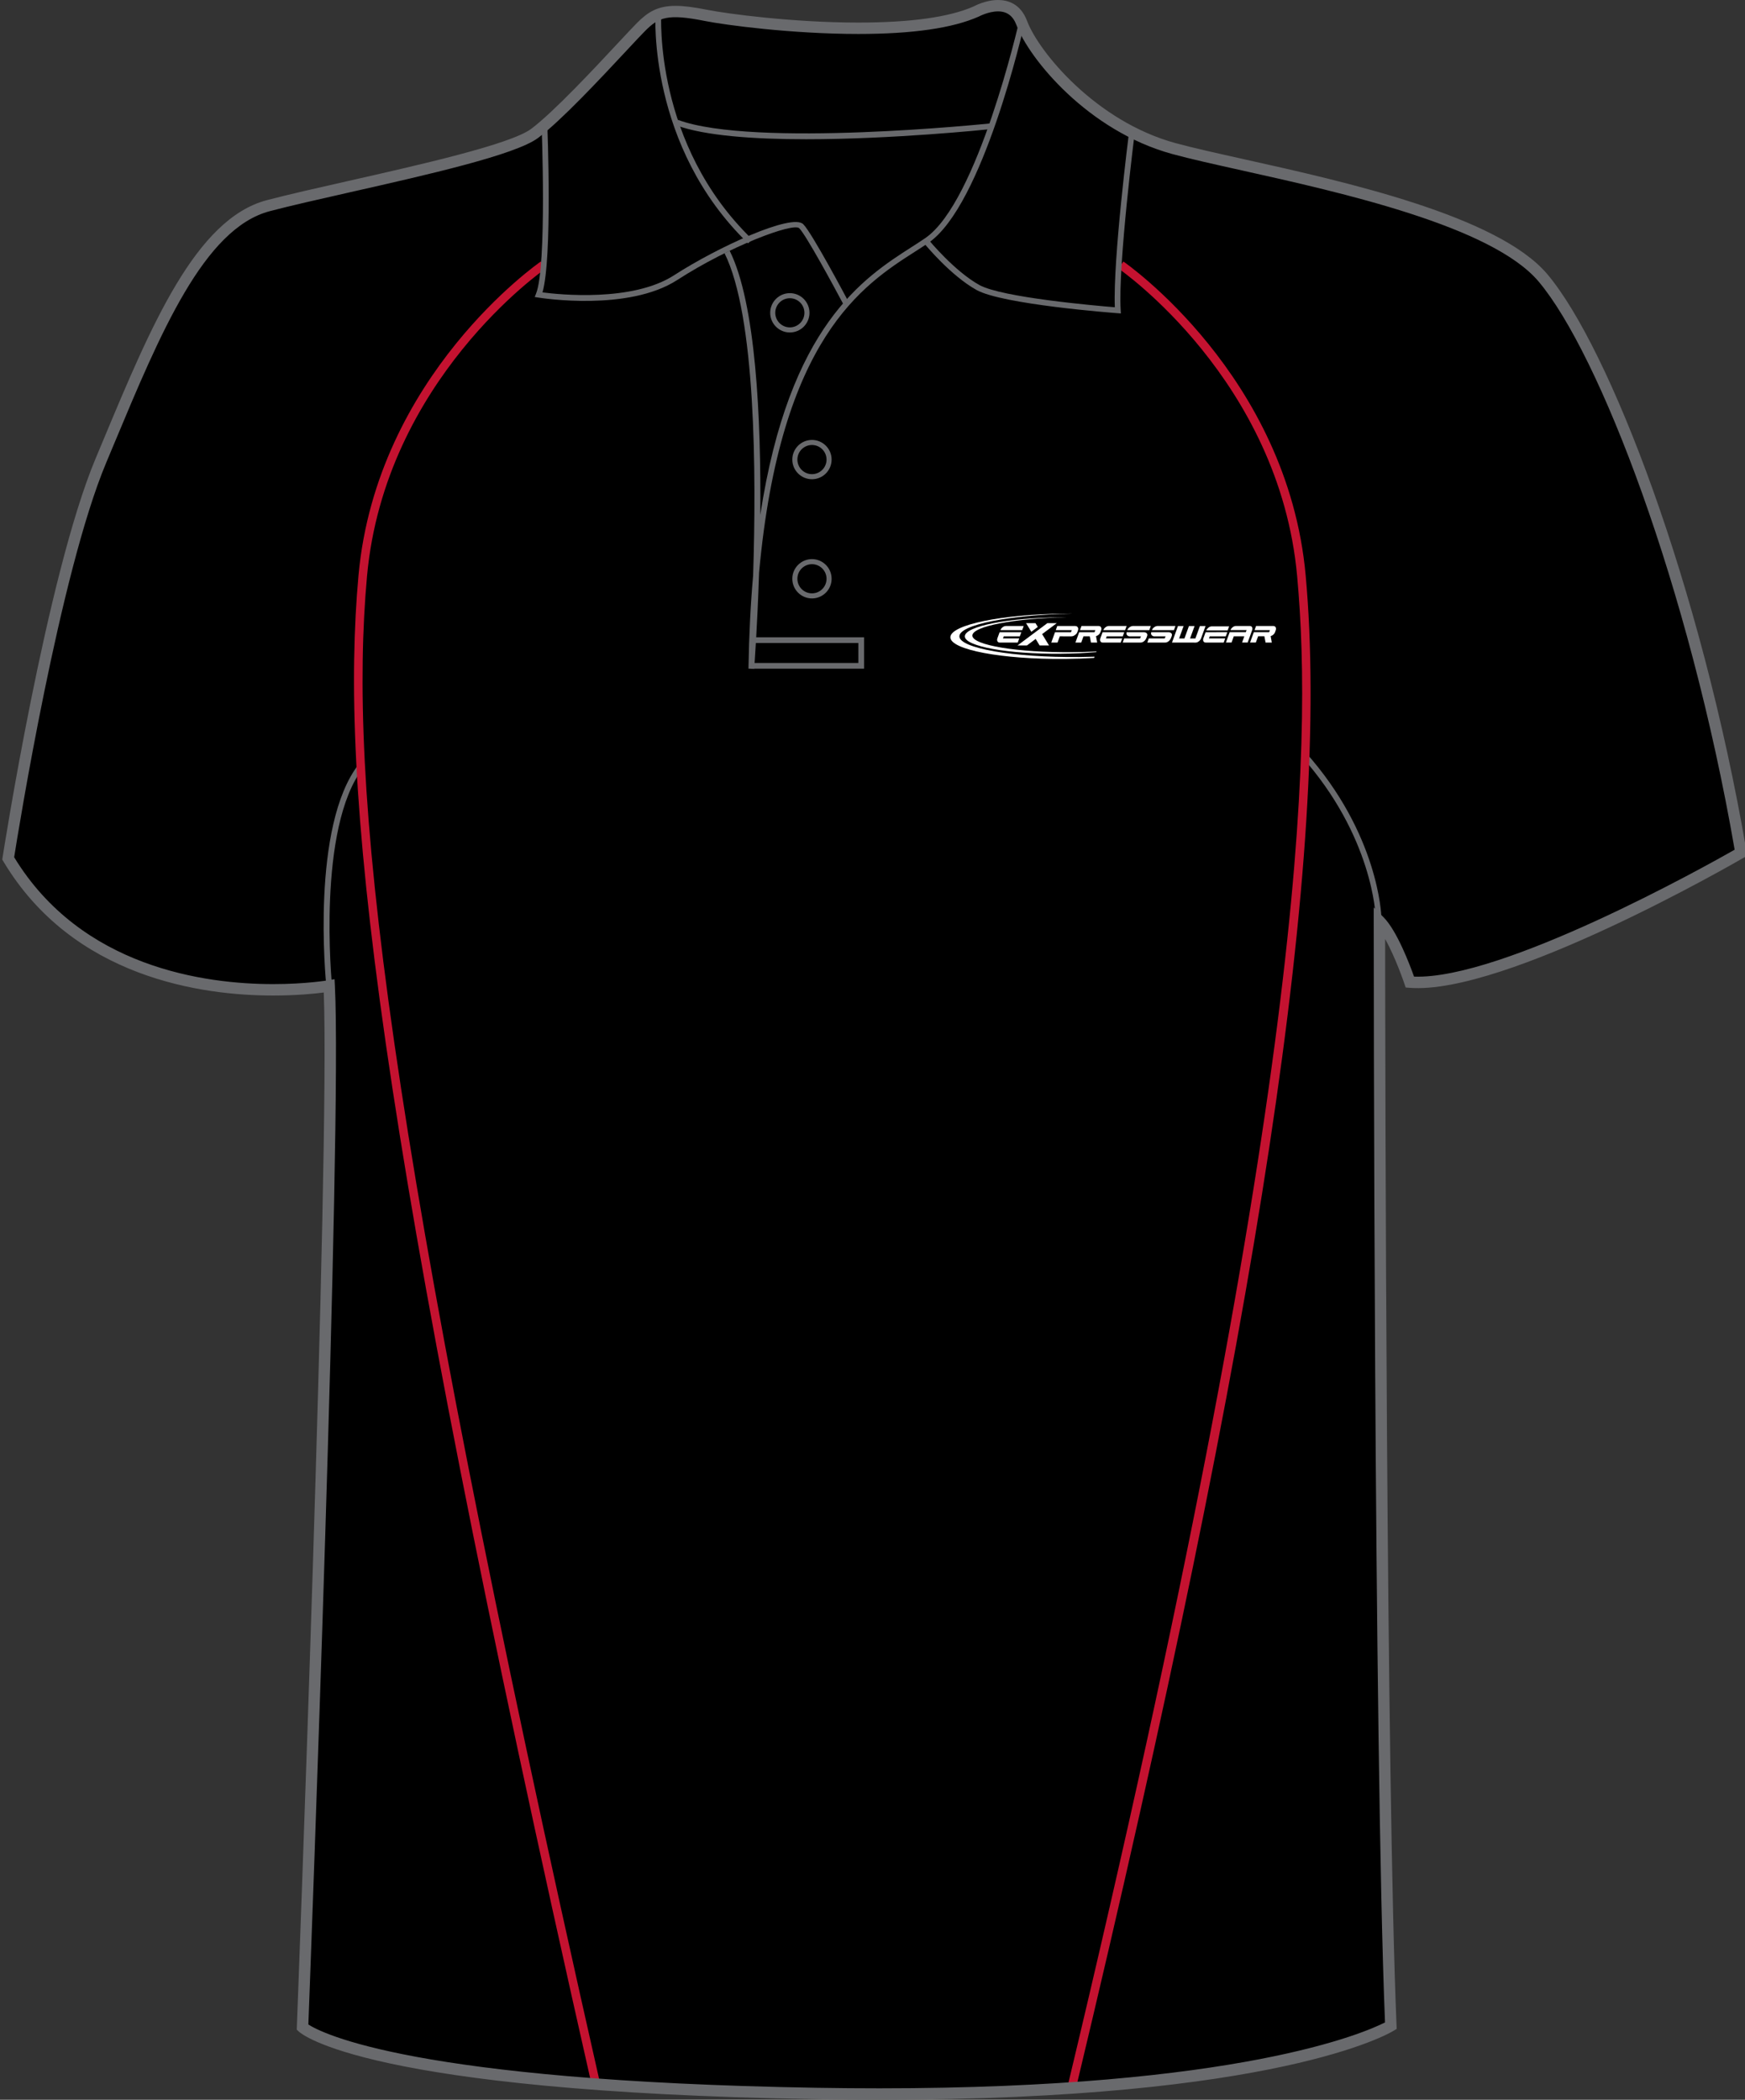 <?xml version="1.0" encoding="utf-8"?>
<!-- Generator: Adobe Illustrator 15.1.0, SVG Export Plug-In . SVG Version: 6.00 Build 0)  -->
<!DOCTYPE svg PUBLIC "-//W3C//DTD SVG 1.1//EN" "http://www.w3.org/Graphics/SVG/1.1/DTD/svg11.dtd">
<svg version="1.1" id="Layer_1" xmlns="http://www.w3.org/2000/svg" xmlns:xlink="http://www.w3.org/1999/xlink" x="0px" y="0px"
	 width="664.976px" height="800.002px" viewBox="0 0 664.976 800.002" enable-background="new 0 0 664.976 800.002"
	 xml:space="preserve">
<rect x="0" y="0" width="664.976" height="800.002" fill="#333333" stroke="none"/>
<g id="front">
	<path id="primary" d="M125.229,375.424c0,0-90.335,9.721-122.317-48.589c0,0,16.462-106.569,35.313-151.524
		c18.853-44.954,36.25-89.912,63.806-97.159c27.554-7.25,89.908-18.85,101.508-27.55C215.14,41.9,238.34,15.798,244.142,9.999
		c5.8-5.802,10.154-7.255,24.652-4.352c14.501,2.9,76.856,10.154,102.958-1.45c0,0,13.055-7.25,17.402,4.35
		c4.352,11.602,26.102,39.154,58.002,47.853c31.9,8.702,117.455,21.752,140.658,49.303c23.207,27.552,58.01,117.462,75.408,218.968
		c0,0-89.906,52.203-126.158,49.303c0,0-5.805-17.399-11.605-23.201c0,0,0,316.418,4.35,420.829c0,0-46.395,28.709-218.96,25.813
		c-172.563-2.902-195.766-25.232-195.766-25.232S128.13,431.981,125.229,375.424z"/>
	<path fill="#696A6D" d="M124.365,375.75c-0.256-2.479-5.968-61.042,12.365-84.613l1.718,1.336
		c-17.803,22.89-11.979,82.46-11.918,83.061L124.365,375.75z"/>
	<path fill="#696A6D" d="M524.222,349.267c-0.006-0.302-1-30.673-28.445-61.307l1.623-1.451c28.01,31.269,28.988,62.4,28.994,62.711
		L524.222,349.267z"/>
	<g id="secondary_1_">
		<path fill="#C41230" d="M225.423,794.111c-83.539-368.957-95.918-496.666-88.805-574.909
			c6.928-76.194,68.837-119.138,69.461-119.561l1.835,2.698c-0.611,0.417-61.264,42.537-68.048,117.162
			c-7.086,77.934,5.294,205.351,88.734,573.892L225.423,794.111z"/>
		<path fill="#C41230" d="M410.054,795.439l-3.17-0.762c90.762-379.159,93.365-509.854,87.424-575.18
			c-6.781-74.623-67.436-116.745-68.047-117.162l1.836-2.698c0.621,0.426,62.537,43.367,69.459,119.561
			C507.162,324.812,480.171,502.527,410.054,795.439z"/>
	</g>
	<path fill="none" stroke="#000000" stroke-width="1.666" stroke-miterlimit="10" d="M521.687,295.522"/>
	<path fill="#696A6D" d="M307.184,53.051c-19.676,0-38.626-1.283-49.543-5.327l0.755-2.04c28.792,10.663,118.181,1.425,119.071,1.33
		l0.23,2.161C375.378,49.421,340.265,53.051,307.184,53.051z"/>
	<path fill="#696A6D" d="M335.095,800.002c-7.833,0-15.931-0.068-24.072-0.205c-171.449-2.883-196.266-24.9-197.236-25.838
		l-0.703-0.678l0.037-0.977c0.127-3.354,12.673-331.773,10.261-394.164c-3.438,0.45-10.29,1.157-19.28,1.157
		c-26.988,0-76.236-6.643-102.84-51.132l-0.403-0.674l0.12-0.775c0.166-1.071,16.723-107.351,35.456-152.033l2.987-7.138
		c18.07-43.274,35.138-84.145,62.271-91.282c8.051-2.12,19.123-4.622,30.847-7.272c27.646-6.25,62.059-14.026,69.91-19.916
		c8.549-6.413,23.958-22.925,33.162-32.788c3.201-3.428,5.729-6.139,7.203-7.614c4.082-4.081,7.784-6.442,14.648-6.442
		c3.078,0,6.882,0.476,11.971,1.494C277.06,5.252,302.167,8.6,327.091,8.6c19.973,0,34.772-2.077,43.995-6.175
		C371.093,2.411,375.486,0,380.32,0c3.688,0,8.605,1.387,11.082,7.998c4.393,11.703,26.145,38.227,56.537,46.52
		c6.68,1.822,15.717,3.832,26.172,6.159c38.547,8.577,96.795,21.54,115.582,43.84c23.559,27.976,58.387,117.917,75.885,220
		l0.256,1.489l-1.309,0.76c-3.6,2.091-91.061,52.502-127.426,49.591l-1.438-0.113l-0.453-1.366
		c-0.045-0.13-3.387-10.065-7.367-17.106c0.037,46.579,0.4,319.252,4.346,413.957l0.055,1.271l-1.08,0.668
		C529.427,774.736,486.83,800.002,335.095,800.002z M117.511,771.328c5.063,3.281,40.023,21.535,193.587,24.115
		c8.117,0.137,16.19,0.203,23.997,0.203c137.213,0,185.172-21.268,192.695-25.104c-4.248-104.625-4.299-416.409-4.299-419.561v-5.25
		l3.715,3.71c5.162,5.162,10.105,18.302,11.648,22.651c33.652,1.22,111.145-42.069,122.178-48.349
		c-17.455-100.732-51.6-189.038-74.672-216.434c-17.832-21.174-75.225-33.944-113.189-42.396
		c-10.518-2.339-19.598-4.36-26.375-6.208c-32.291-8.809-54.666-36.383-59.469-49.188c-1.305-3.483-3.598-5.174-7.01-5.174
		c-3.66,0-7.268,1.945-7.305,1.963c-9.945,4.434-25.346,6.637-45.928,6.637c-25.248,0-50.751-3.404-58.511-4.956
		c-14.134-2.825-17.501-1.428-22.688,3.757c-1.42,1.421-3.927,4.107-7.099,7.506c-9.907,10.613-24.877,26.654-33.734,33.3
		c-8.597,6.449-42.048,14.01-71.561,20.679c-11.686,2.642-22.723,5.135-30.697,7.235c-25.054,6.592-41.72,46.5-59.364,88.752
		l-2.989,7.146C22.755,218.551,6.939,316.836,5.396,326.601c25.596,42.046,72.774,48.342,98.702,48.342
		c12.466,0,20.889-1.438,20.974-1.451l2.417-0.421l0.126,2.452C130.409,429.898,118.341,749.496,117.511,771.328z"/>
	<path fill="#696A6D" d="M285.082,92.723c-38.271-36.979-35.324-87.154-35.287-87.659l2.2,0.144
		c-0.031,0.494-2.895,49.714,34.639,85.985L285.082,92.723z"/>
	<path fill="#696A6D" d="M427.14,119.425l-1.246-0.094c-1.783-0.133-43.854-3.344-53.736-8.833
		c-9.855-5.478-19.482-17.169-19.889-17.666l1.684-1.375c0.098,0.117,9.773,11.866,19.268,17.138
		c8.563,4.757,44.48,7.888,51.613,8.47c-0.732-18.311,5.25-65.432,5.51-67.474l2.158,0.274c-0.066,0.51-6.502,51.213-5.434,68.312
		L427.14,119.425z"/>
	<path fill="none" stroke="#000000" stroke-width="0.833" stroke-miterlimit="10" d="M353.111,92.142"/>
	<path fill="#696A6D" d="M321.431,116.002c-3.813-7.201-14.277-26.456-16.857-29.039c-2.253-2.245-26.557,6.817-46.495,19.721
		c-18.623,12.052-51.576,6.911-52.97,6.687l-1.341-0.217l0.503-1.262c4.214-10.537,2.12-64.264,2.101-64.808l2.172-0.086
		c0.087,2.152,1.995,51.127-1.814,64.403c6.278,0.822,34.244,3.757,50.166-6.542c16.397-10.611,44.923-23.733,49.213-19.43
		c3.343,3.339,16.681,28.488,17.243,29.558L321.431,116.002z"/>
	<path fill="#696A6D" d="M287.393,254.853l-2.172-0.102c0.214-12.893,0.822-24.681,1.773-35.493
		c1.256-38.902,0.994-98.998-10.904-122.788l1.945-0.974c10.018,20.039,12.018,63.978,11.692,100.677
		c11.023-72.158,39.403-90.348,57.735-102.092c1.82-1.167,3.535-2.267,5.109-3.345c20.07-13.735,35.65-82.037,35.813-82.726
		l2.121,0.477c-0.639,2.847-15.928,69.829-36.703,84.042c-1.592,1.088-3.326,2.202-5.168,3.378
		c-19.716,12.635-51.251,32.833-59.372,122.312C288.611,238.393,287.52,253.156,287.393,254.853z"/>
	<polygon fill="#696A6D" points="329.269,254.768 286.281,254.768 286.281,252.594 327.094,252.594 327.094,244.98 286.85,244.98 
		286.85,242.806 329.269,242.806 	"/>
	<path fill="#696A6D" d="M309.421,228.002c-4.13,0-7.489-3.36-7.489-7.489c0-4.13,3.361-7.49,7.489-7.49s7.486,3.359,7.486,7.49
		C316.907,224.644,313.549,228.002,309.421,228.002z M309.421,214.957c-3.063,0-5.556,2.494-5.556,5.556
		c0,3.063,2.492,5.555,5.556,5.555s5.553-2.491,5.553-5.555C314.972,217.451,312.48,214.957,309.421,214.957z"/>
	<path fill="#696A6D" d="M309.421,182.59c-4.13,0-7.489-3.361-7.489-7.491c0-4.126,3.361-7.487,7.489-7.487s7.486,3.361,7.486,7.487
		C316.907,179.229,313.549,182.59,309.421,182.59z M309.421,169.546c-3.063,0-5.556,2.491-5.556,5.553
		c0,3.066,2.492,5.557,5.556,5.557s5.553-2.494,5.553-5.557C314.972,172.037,312.48,169.546,309.421,169.546z"/>
	<path fill="#696A6D" d="M300.99,126.67c-4.132,0-7.489-3.361-7.489-7.491c0-4.128,3.359-7.487,7.489-7.487
		c4.128,0,7.485,3.359,7.485,7.487C308.479,123.309,305.121,126.67,300.99,126.67z M300.99,113.625
		c-3.063,0-5.558,2.491-5.558,5.553c0,3.066,2.494,5.556,5.558,5.556c3.062,0,5.556-2.492,5.556-5.556
		C306.546,116.117,304.052,113.625,300.99,113.625z"/>
	<g>
		<path fill="#FFFFFF" d="M402.707,237.422h-3.58l-11.369,8.488h3.588l3.32-2.477l1.504,2.477h3.584l-2.627-4.32L402.707,237.422
			L402.707,237.422z M391.009,237.422h3.59l0.875,1.439l-2.457,1.851L391.009,237.422L391.009,237.422z"/>
		<g>
			<path fill="#FFFFFF" d="M467.833,240.184l0.559-1.533h-6.672c-0.4,0-0.803,0.16-1.207,0.473
				c-0.377,0.294-0.645,0.649-0.813,1.062C462.416,240.187,465.125,240.184,467.833,240.184L467.833,240.184z"/>
			<g>
				<path fill="#FFFFFF" d="M455.63,244.826c0.398,0,0.814-0.162,1.223-0.482c0.408-0.324,0.697-0.714,0.859-1.173l1.686-4.642
					h-2.146l-1.719,4.733h-2.041l1.727-4.733h-2.145l-1.719,4.733h-2.037l1.717-4.733h-2.145l-2.285,6.296L455.63,244.826
					L455.63,244.826z"/>
				<path fill="#FFFFFF" d="M481.824,242.432l0.457,2.384h2.367l-0.447-2.444c0.676-0.175,1.395-0.75,1.664-1.47l0.264-0.738
					c0.174-0.453,0.166-0.844-0.02-1.173c-0.166-0.324-0.469-0.483-0.904-0.483h-6.553l-0.572,1.577h5.854l-0.293,0.784
					c-1.139,0-4.41,0-5.844,0l-1.434,3.937h2.207l0.863-2.376h2.391V242.432L481.824,242.432z"/>
				<path fill="#FFFFFF" d="M460.701,243.242l0.291-0.791h6.119l0.576-1.585c-2.764,0-5.512,0.01-8.27,0.01l-0.822,2.277
					c-0.168,0.462-0.164,0.851,0.01,1.172c0.164,0.324,0.453,0.483,0.871,0.483h6.855l0.563-1.567L460.701,243.242L460.701,243.242z
					"/>
				<path fill="#FFFFFF" d="M470.162,242.446l-0.848,2.36h-2.145l1.428-3.934h3.408h2.73l0.307-0.799h-6.152
					c0.166-0.421,0.447-0.784,0.83-1.083c0.41-0.321,0.82-0.483,1.229-0.483h5.32c0.41,0,0.699,0.162,0.865,0.483
					c0.168,0.316,0.174,0.685,0.027,1.104l-1.707,4.713h-2.133l0.854-2.36L470.162,242.446L470.162,242.446z"/>
			</g>
		</g>
		<g>
			<path fill="#FFFFFF" d="M382.21,243.246l0.287-0.791h6.123l0.576-1.582c-2.77,0-5.521,0.008-8.271,0.008l-0.826,2.277
				c-0.166,0.461-0.16,0.853,0.014,1.174c0.166,0.321,0.453,0.483,0.875,0.483h6.854l0.566-1.569H382.21L382.21,243.246z
				 M389.531,240.082l0.564-1.569h-6.816c-0.412,0-0.82,0.162-1.232,0.486c-0.387,0.301-0.658,0.663-0.824,1.086
				C383.988,240.085,386.761,240.082,389.531,240.082L389.531,240.082z"/>
			<path fill="#FFFFFF" d="M405.05,242.451h1.369h1.852c0.467,0,0.914-0.165,1.354-0.486c0.457-0.329,0.725-0.609,0.891-1.053
				l0.271-0.75c0.16-0.448,0.133-0.834-0.078-1.163c-0.199-0.324-0.535-0.486-1.002-0.486h-6.814l-0.566,1.567h6.104l-0.313,0.804
				c-1.086,0-4.473,0-6.084,0l-1.424,3.929H403l0.855-2.365h1.199v0.003H405.05L405.05,242.451z"/>
			<path fill="#FFFFFF" d="M415.281,242.439l0.459,2.384h2.369l-0.445-2.444c0.68-0.175,1.393-0.749,1.662-1.47l0.27-0.738
				c0.168-0.455,0.162-0.847-0.027-1.173c-0.166-0.324-0.473-0.486-0.906-0.486h-6.547l-0.578,1.577h5.855l-0.295,0.784
				c-1.139,0-4.414,0-5.846,0l-1.434,3.937h2.211l0.859-2.374h2.391L415.281,242.439L415.281,242.439z"/>
			<path fill="#FFFFFF" d="M421.437,243.246l0.291-0.791h6.125l0.572-1.582c-2.768,0-5.51,0.008-8.27,0.008l-0.822,2.277
				c-0.162,0.461-0.162,0.853,0.016,1.174c0.164,0.321,0.453,0.483,0.871,0.483h6.855l0.563-1.569H421.437L421.437,243.246z
				 M428.759,240.082l0.566-1.569h-6.822c-0.408,0-0.818,0.162-1.234,0.486c-0.383,0.301-0.656,0.663-0.826,1.086
				C423.212,240.085,425.986,240.082,428.759,240.082L428.759,240.082z"/>
			<path fill="#FFFFFF" d="M434.798,242.451h-4.434c-0.23,0-0.418-0.11-0.582-0.207c-0.158-0.102-0.283-0.219-0.379-0.366
				c-0.09-0.145-0.139-0.314-0.148-0.504c-0.014-0.154,0.021-0.318,0.064-0.499c2.23,0,4.463,0,6.688,0
				c0.234,0,0.439,0.078,0.617,0.154c0.174,0.075,0.314,0.175,0.414,0.3c0.102,0.125,0.156,0.277,0.178,0.454
				c0.02,0.179-0.018,0.379-0.102,0.602l-0.252,0.668c-0.17,0.449-0.49,0.95-0.928,1.279c-0.432,0.321-0.875,0.483-1.318,0.483
				h-6.783l0.557-1.574h6.063L434.798,242.451L434.798,242.451z M429.574,240.087c0.15-0.419,0.443-0.783,0.85-1.088
				c0.439-0.332,0.877-0.494,1.318-0.494h6.803l-0.568,1.584C435.169,240.09,432.375,240.087,429.574,240.087L429.574,240.087z"/>
			<path fill="#FFFFFF" d="M444.181,242.451h-4.432c-0.23,0-0.418-0.11-0.582-0.207c-0.162-0.102-0.285-0.219-0.377-0.366
				c-0.088-0.145-0.141-0.314-0.152-0.504c-0.012-0.154,0.021-0.318,0.064-0.499c2.23,0,4.463,0,6.695,0
				c0.229,0,0.436,0.078,0.604,0.154c0.176,0.075,0.314,0.175,0.418,0.3c0.105,0.125,0.16,0.277,0.176,0.454
				c0.018,0.179-0.014,0.379-0.094,0.602l-0.262,0.668c-0.166,0.449-0.482,0.95-0.926,1.279c-0.428,0.321-0.869,0.483-1.316,0.483
				h-6.783l0.559-1.574h6.061L444.181,242.451L444.181,242.451z M438.955,240.087c0.154-0.419,0.449-0.783,0.852-1.088
				c0.439-0.332,0.877-0.494,1.32-0.494h6.801l-0.568,1.584C444.548,240.09,441.759,240.087,438.955,240.087L438.955,240.087z"/>
		</g>
		<path fill="#FFFFFF" d="M404.201,235.197c0.73-0.005,1.471-0.008,2.191-0.005c-19.953,0.384-35.848,3.428-35.848,6.961
			c0,3.669,17.156,6.512,38.195,6.332c3.143-0.029,6.189-0.124,9.115-0.271l-0.094,0.24c-4.191,0.358-8.771,0.575-13.564,0.616
			c-20.115,0.176-36.525-2.798-36.525-6.618C367.669,238.628,384.08,235.372,404.201,235.197L404.201,235.197z"/>
		<path fill="#FFFFFF" d="M405.863,233.799c0.883-0.009,1.754-0.012,2.627-0.005c-23.873,0.469-42.893,4.246-42.893,8.639
			c0,4.564,20.527,8.107,45.701,7.89c1.969-0.018,3.906-0.055,5.813-0.118l-0.178,0.465c-3.537,0.214-7.244,0.344-11.07,0.379
			c-24.066,0.209-43.703-3.497-43.703-8.246S381.794,234.006,405.863,233.799L405.863,233.799z"/>
	</g>
</g>
</svg>
